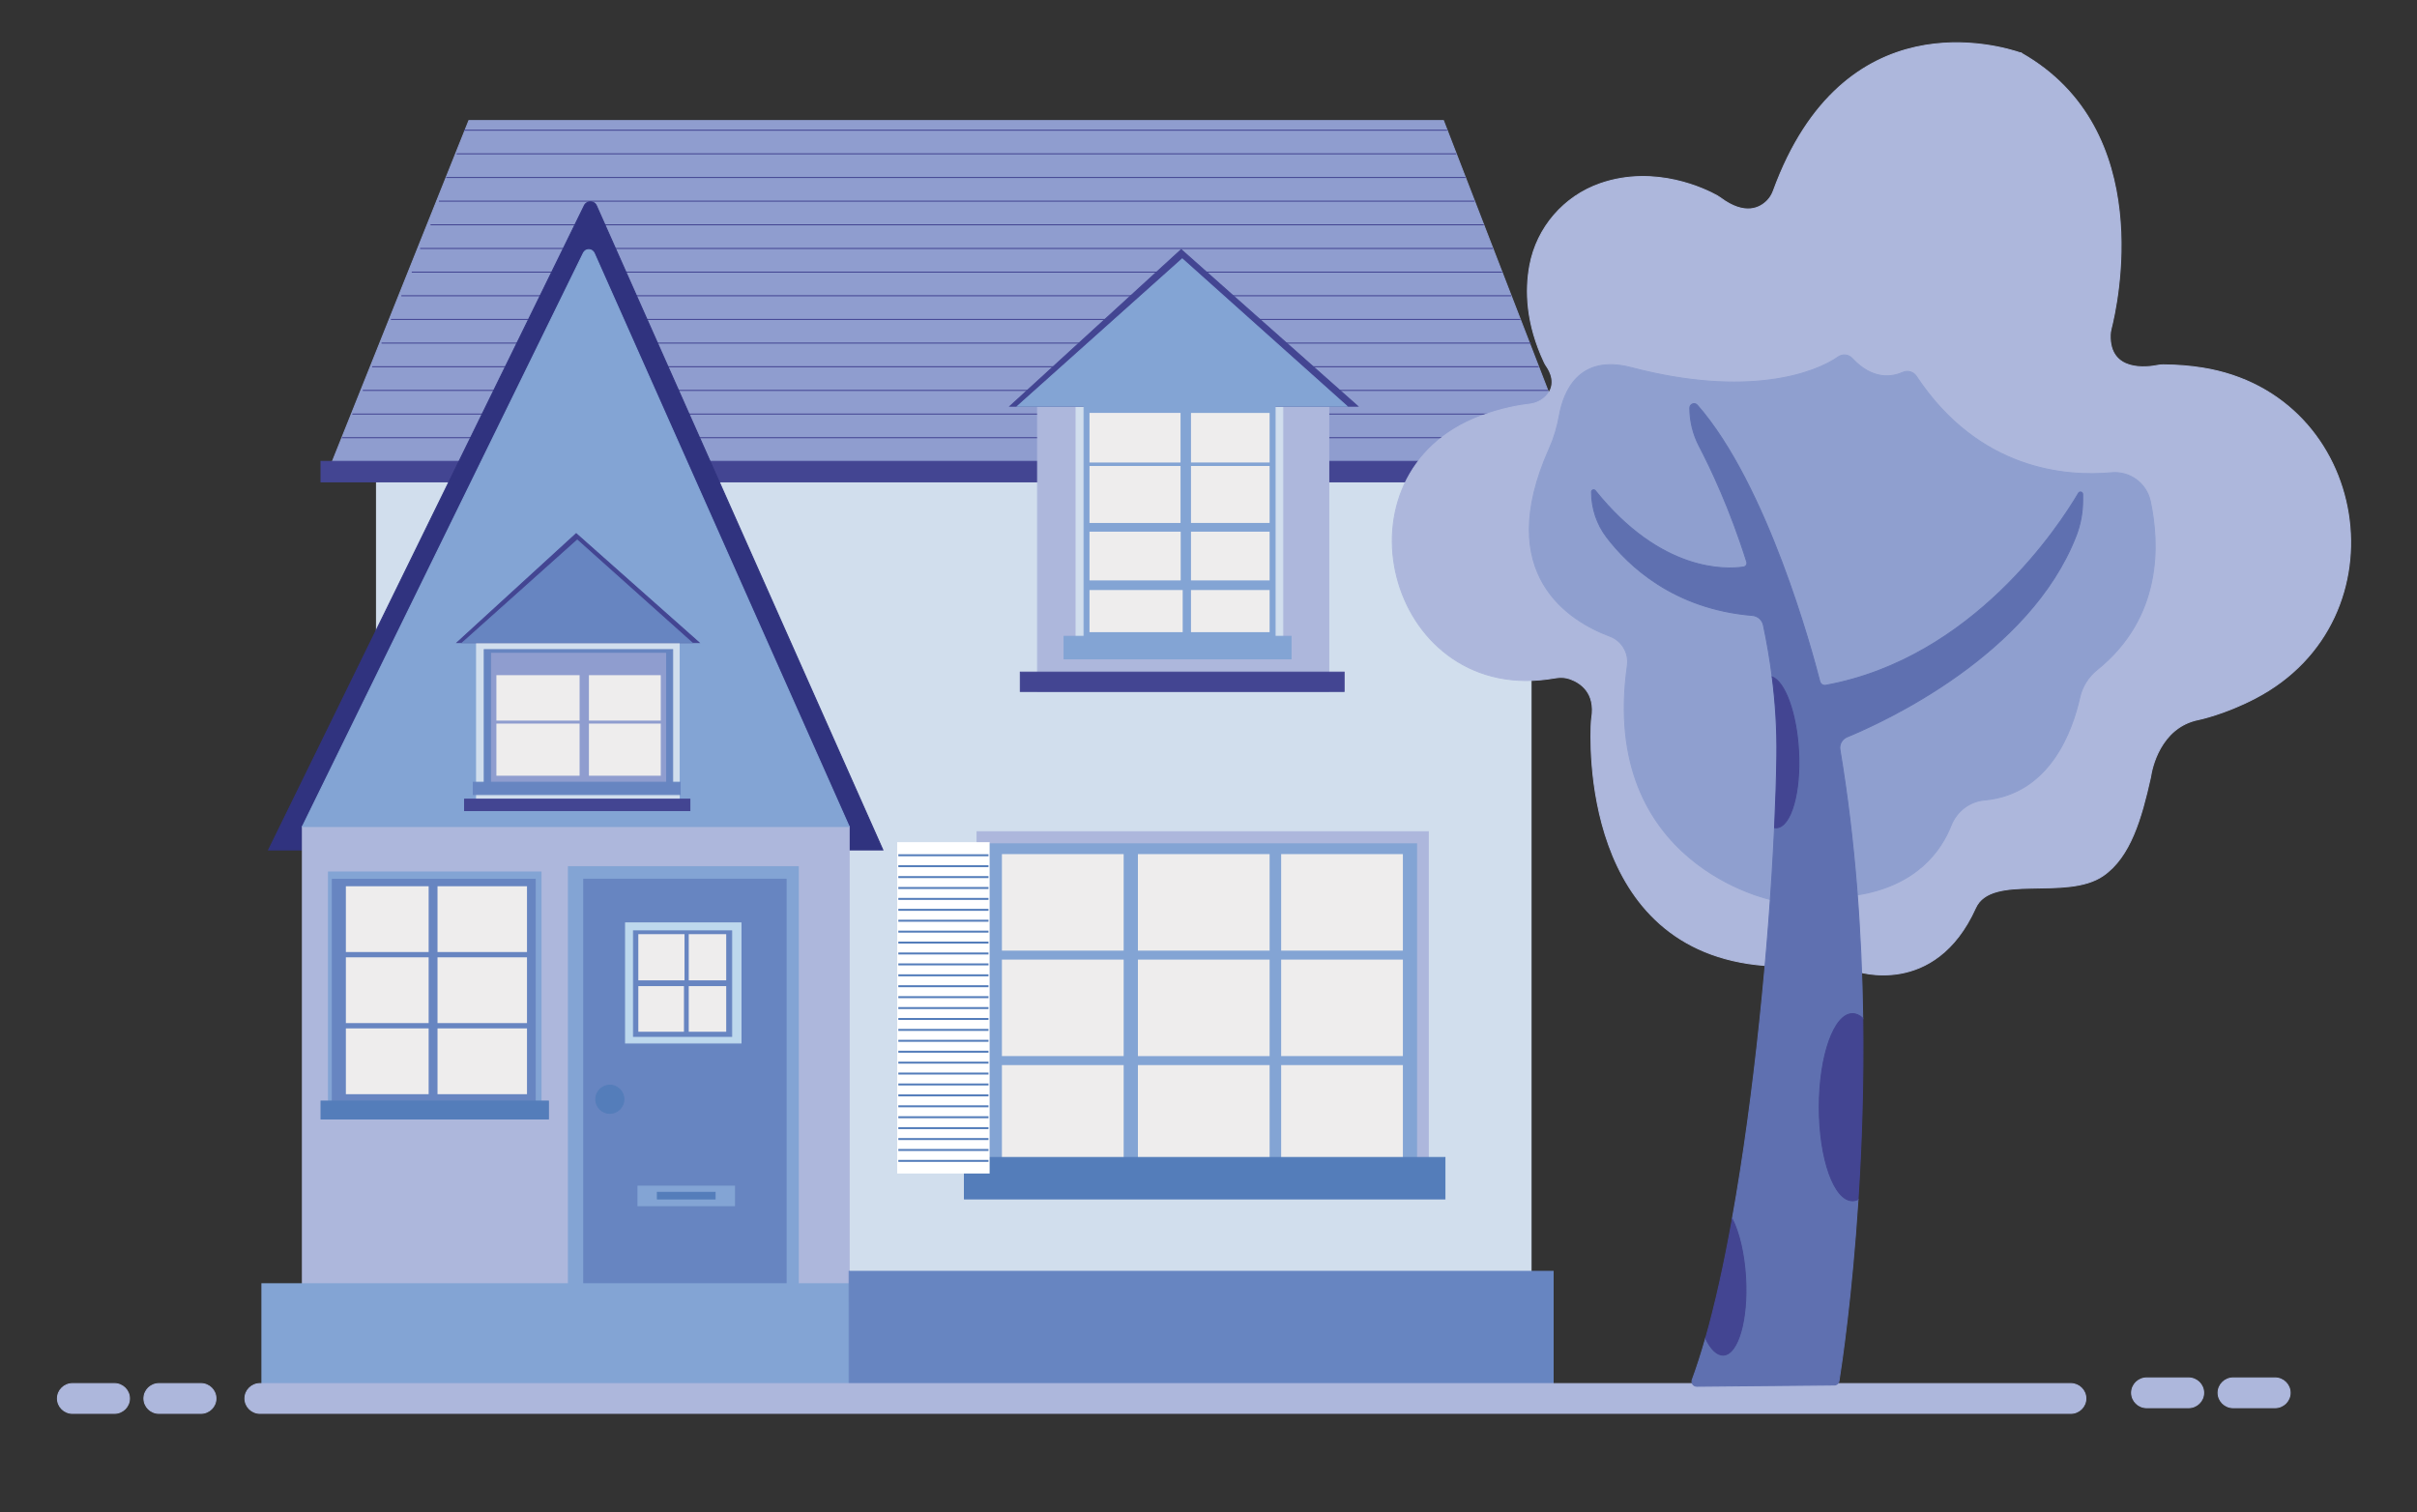 <?xml version="1.0" encoding="utf-8"?>
<!-- Generator: Adobe Illustrator 26.3.1, SVG Export Plug-In . SVG Version: 6.00 Build 0)  -->
<svg version="1.1" id="Camada_1" xmlns="http://www.w3.org/2000/svg" xmlns:xlink="http://www.w3.org/1999/xlink" x="0px" y="0px"
	 viewBox="0 0 992.74 621.12" style="enable-background:new 0 0 992.74 621.12;" xml:space="preserve">
<rect x="0" y="0" width="992.74" height="621.12" fill="#333333" stroke="none"/>
<style type="text/css">
	.st0{fill:#D1DEED;}
	.st1{fill:#8F9DCF;}
	.st2{fill:#434592;}
	.st3{fill:#30337F;}
	.st4{fill:#ADB7DC;}
	.st5{fill:#83A4D4;}
	.st6{fill:#EEEDED;}
	.st7{fill:#6785C1;}
	.st8{fill:#BDD8ED;}
	.st9{fill:#547DBA;}
	.st10{fill:#FFFFFF;}
	.st11{fill:#ADB7DC;stroke:#ADB7DC;stroke-width:0.406;stroke-miterlimit:10;}
	.st12{fill:#ADB7DC;stroke:#ADB7DC;stroke-width:0.406;stroke-miterlimit:10;}
	.st13{fill:#8F9FCF;stroke:#8F9FCF;stroke-width:0.406;stroke-miterlimit:10;}
	.st14{fill:#5F70B0;stroke:#5F70B0;stroke-width:0.406;stroke-miterlimit:10;}
	.st15{fill:#434592;stroke:#434592;stroke-width:0.406;stroke-miterlimit:10;}
</style>
<g>
	<g>
		<g>
			<rect x="154.64" y="196.37" class="st0" width="474.23" height="375.61"/>
			<path class="st0" d="M629.07,572.19H154.43V196.17h474.64V572.19z M154.84,571.78h473.83V196.58H154.84V571.78z"/>
		</g>
		<g>
			<polygon class="st1" points="507.53,49.53 430,49.53 396.4,49.53 357.63,49.53 192.58,49.53 135.58,191.87 647.92,191.87 
				592.87,49.53 			"/>
			<path class="st1" d="M648.22,192.07H135.28l0.11-0.28l57.05-142.47h400.57l0.05,0.13L648.22,192.07z M135.88,191.67h511.74
				L592.73,49.73H192.72L135.88,191.67z"/>
		</g>
		<g>
			<g>
				<rect x="140.42" y="179.58" class="st2" width="502.82" height="0.41"/>
			</g>
			<g>
				<rect x="144.71" y="169.87" class="st2" width="494.78" height="0.41"/>
			</g>
			<g>
				<rect x="148.99" y="160.15" class="st2" width="486.74" height="0.41"/>
			</g>
			<g>
				<rect x="152.84" y="150.43" class="st2" width="479.13" height="0.41"/>
			</g>
			<g>
				<rect x="156.7" y="140.72" class="st2" width="472.17" height="0.41"/>
			</g>
			<g>
				<rect x="160.55" y="131" class="st2" width="463.9" height="0.41"/>
			</g>
			<g>
				<rect x="164.84" y="121.28" class="st2" width="455.86" height="0.41"/>
			</g>
			<g>
				<rect x="169.12" y="111.57" class="st2" width="447.82" height="0.41"/>
			</g>
			<g>
				<rect x="172.55" y="101.85" class="st2" width="440.64" height="0.41"/>
			</g>
			<g>
				<rect x="176.83" y="92.13" class="st2" width="432.6" height="0.41"/>
			</g>
			<g>
				<rect x="180.26" y="82.42" class="st2" width="425.41" height="0.41"/>
			</g>
			<g>
				<rect x="183.26" y="72.7" class="st2" width="418.65" height="0.41"/>
			</g>
			<g>
				<rect x="187.54" y="62.98" class="st2" width="410.61" height="0.41"/>
			</g>
			<g>
				<rect x="190.54" y="53.27" class="st2" width="403.85" height="0.41"/>
			</g>
		</g>
		<g>
			<rect x="131.84" y="189.5" class="st2" width="519.97" height="8.42"/>
			<path class="st2" d="M652.01,198.12H131.64v-8.82h520.37V198.12z M132.04,197.72H651.6v-8.01H132.04V197.72z"/>
		</g>
		<g>
			<path class="st3" d="M240.01,84.41L110.33,349.1h252.29L244.98,84.5C244.03,82.37,241.03,82.32,240.01,84.41z"/>
			<path class="st3" d="M362.93,349.3H110l0.14-0.29L239.83,84.32h0c0.51-1.04,1.55-1.67,2.7-1.65c1.16,0.02,2.17,0.69,2.64,1.75
				L362.93,349.3z M110.65,348.9H362.3L244.79,84.58c-0.4-0.91-1.28-1.49-2.27-1.51c-1-0.02-1.89,0.53-2.33,1.42L110.65,348.9z"/>
		</g>
		<g>
			<rect x="124.21" y="339.5" class="st4" width="224.56" height="195.38"/>
			<path class="st4" d="M348.97,535.09H124.01V339.3h224.96V535.09z M124.41,534.68h224.15V339.7H124.41V534.68z"/>
		</g>
		<g>
			<path class="st5" d="M239.64,103.9L124.21,339.5h224.56L244.06,103.98C243.22,102.09,240.55,102.04,239.64,103.9z"/>
			<path class="st5" d="M349.08,339.7H123.88l0.14-0.29l115.43-235.6c0.46-0.93,1.37-1.5,2.42-1.48c1.04,0.02,1.94,0.62,2.37,1.57
				L349.08,339.7z M124.53,339.3h223.92L243.87,104.07c-0.36-0.8-1.12-1.31-2-1.33c-0.87-0.02-1.66,0.46-2.05,1.25h0L124.53,339.3z"
				/>
		</g>
		<g>
			<g>
				<rect x="426.16" y="164.41" class="st4" width="119.6" height="119.6"/>
				<path class="st4" d="M545.97,284.22H425.96V164.21h120.01V284.22z M426.36,283.81h119.2v-119.2h-119.2V283.81z"/>
			</g>
			<g>
				<rect x="419.08" y="276.08" class="st2" width="132.99" height="7.94"/>
				<path class="st2" d="M552.27,284.22h-133.4v-8.34h133.4V284.22z M419.28,283.81h132.58v-7.53H419.28V283.81z"/>
			</g>
			<g>
				<rect x="441.97" y="161.62" class="st0" width="84.91" height="105.43"/>
				<path class="st0" d="M527.08,267.26h-85.31V161.42h85.31V267.26z M442.17,266.85h84.5V161.82h-84.5V266.85z"/>
			</g>
			<g>
				<polygon class="st2" points="414.83,166.85 557.66,166.85 485.14,102.54 				"/>
				<path class="st2" d="M558.19,167.05H414.31l0.39-0.35l70.45-64.44L558.19,167.05z M415.36,166.65h141.77l-71.98-63.84
					L415.36,166.65z"/>
			</g>
			<g>
				<rect x="445.24" y="164.41" class="st5" width="78.49" height="101.58"/>
				<path class="st5" d="M523.93,266.2h-78.89V164.21h78.89V266.2z M445.44,265.79h78.08V164.61h-78.08V265.79z"/>
			</g>
			<g>
				<polygon class="st5" points="417.92,166.85 553.22,166.85 485.57,106.35 				"/>
				<path class="st5" d="M553.75,167.05H417.39l0.4-0.35l67.79-60.62l0.14,0.12L553.75,167.05z M418.45,166.65h134.24l-67.12-60.02
					L418.45,166.65z"/>
			</g>
			<g>
				<rect x="437.06" y="261.36" class="st5" width="93.2" height="9.27"/>
				<path class="st5" d="M530.47,270.83h-93.61v-9.67h93.61V270.83z M437.26,270.43h92.8v-8.86h-92.8V270.43z"/>
			</g>
			<g>
				<rect x="447.96" y="170.07" class="st6" width="36.46" height="19.43"/>
				<path class="st6" d="M484.89,189.98h-37.4V169.6h37.4V189.98z M448.44,189.03h35.51v-18.49h-35.51V189.03z"/>
			</g>
			<g>
				<rect x="489.66" y="170.07" class="st6" width="31.34" height="19.43"/>
				<path class="st6" d="M521.47,189.98h-32.29V169.6h32.29V189.98z M490.13,189.03h30.39v-18.49h-30.39V189.03z"/>
			</g>
			<g>
				<rect x="447.96" y="191.87" class="st6" width="36.46" height="22.47"/>
				<path class="st6" d="M484.89,214.81h-37.4V191.4h37.4V214.81z M448.44,213.86h35.51v-21.52h-35.51V213.86z"/>
			</g>
			<g>
				<rect x="447.96" y="218.85" class="st6" width="36.52" height="19.08"/>
				<path class="st6" d="M484.95,238.4h-37.46v-20.02h37.46V238.4z M448.44,237.45h35.57v-18.13h-35.57V237.45z"/>
			</g>
			<g>
				<rect x="447.96" y="242.83" class="st6" width="37.34" height="16.35"/>
				<path class="st6" d="M485.77,259.66h-38.28v-17.3h38.28V259.66z M448.44,258.71h36.39v-15.4h-36.39V258.71z"/>
			</g>
			<g>
				<rect x="489.66" y="191.87" class="st6" width="31.34" height="22.47"/>
				<path class="st6" d="M521.47,214.81h-32.29V191.4h32.29V214.81z M490.13,213.86h30.39v-21.52h-30.39V213.86z"/>
			</g>
			<g>
				<rect x="489.66" y="218.85" class="st6" width="31.34" height="19.08"/>
				<path class="st6" d="M521.47,238.4h-32.29v-20.02h32.29V238.4z M490.13,237.45h30.39v-18.13h-30.39V237.45z"/>
			</g>
			<g>
				<rect x="489.66" y="242.83" class="st6" width="31.34" height="16.35"/>
				<path class="st6" d="M521.47,259.66h-32.29v-17.3h32.29V259.66z M490.13,258.71h30.39v-15.4h-30.39V258.71z"/>
			</g>
		</g>
		<g>
			<g>
				<rect x="195.75" y="262.26" class="st0" width="83.22" height="70.69"/>
				<path class="st0" d="M279.17,333.16h-83.63v-71.1h83.63V333.16z M195.95,332.75h82.82v-70.29h-82.82V332.75z"/>
			</g>
			<g>
				<rect x="190.82" y="328.26" class="st2" width="92.54" height="4.69"/>
				<path class="st2" d="M283.56,333.16h-92.94v-5.1h92.94V333.16z M191.02,332.75h92.13v-4.28h-92.13V332.75z"/>
			</g>
			<g>
				<polygon class="st2" points="187.74,263.96 287.12,263.96 236.66,219.21 				"/>
				<path class="st2" d="M287.65,264.16H187.21l49.44-45.23L287.65,264.16z M188.26,263.75h98.32l-49.92-44.28L188.26,263.75z"/>
			</g>
			<g>
				<polygon class="st7" points="190.01,263.96 284.16,263.96 237.09,221.86 				"/>
				<path class="st7" d="M284.69,264.16h-95.21l47.61-42.57l0.14,0.12L284.69,264.16z M190.54,263.75h93.09l-46.54-41.62
					L190.54,263.75z"/>
			</g>
			<g>
				<rect x="198.89" y="266.83" class="st7" width="77.4" height="57.58"/>
				<path class="st7" d="M276.49,324.62h-77.8v-57.99h77.8V324.62z M199.09,324.21h76.99v-57.17h-76.99V324.21z"/>
			</g>
			<g>
				<rect x="201.87" y="268.36" class="st1" width="71.54" height="55.48"/>
				<path class="st1" d="M273.62,324.04h-71.95v-55.88h71.95V324.04z M202.07,323.63h71.14v-55.07h-71.14V323.63z"/>
			</g>
			<g>
				<rect x="194.42" y="321.3" class="st7" width="84.96" height="5.06"/>
				<path class="st7" d="M279.58,326.57h-85.37v-5.47h85.37V326.57z M194.62,326.16h84.55v-4.65h-84.55V326.16z"/>
			</g>
			<g>
				<rect x="204.35" y="277.8" class="st6" width="33.23" height="17.71"/>
				<path class="st6" d="M238.06,295.99h-34.18v-18.66h34.18V295.99z M204.83,295.04h32.29v-16.77h-32.29V295.04z"/>
			</g>
			<g>
				<rect x="242.36" y="277.8" class="st6" width="28.57" height="17.71"/>
				<path class="st6" d="M271.4,295.99h-29.51v-18.66h29.51V295.99z M242.84,295.04h27.62v-16.77h-27.62V295.04z"/>
			</g>
			<g>
				<rect x="204.35" y="297.68" class="st6" width="33.23" height="20.48"/>
				<path class="st6" d="M238.06,318.63h-34.18V297.2h34.18V318.63z M204.83,317.68h32.29v-19.53h-32.29V317.68z"/>
			</g>
			<g>
				<rect x="242.36" y="297.68" class="st6" width="28.57" height="20.48"/>
				<path class="st6" d="M271.4,318.63h-29.51V297.2h29.51V318.63z M242.84,317.68h27.62v-19.53h-27.62V317.68z"/>
			</g>
		</g>
		<g>
			<rect x="233.26" y="355.78" class="st5" width="94.83" height="179.11"/>
			<g>
				<rect x="239.76" y="361.14" class="st7" width="83.11" height="169.23"/>
				<path class="st7" d="M323.08,530.57h-83.52V360.93h83.52V530.57z M239.97,530.16h82.71V361.34h-82.71V530.16z"/>
			</g>
			<g>
				<rect x="256.93" y="379.09" class="st8" width="47.42" height="49.33"/>
				<path class="st8" d="M304.55,428.62h-47.82v-49.73h47.82V428.62z M257.13,428.21h47.01v-48.92h-47.01V428.21z"/>
			</g>
			<g>
				<rect x="260.2" y="382.36" class="st7" width="40.33" height="43.33"/>
				<path class="st7" d="M300.73,425.9h-40.74v-43.74h40.74V425.9z M260.4,425.49h39.93v-42.92H260.4V425.49z"/>
			</g>
			<g>
				<rect x="262.65" y="384.18" class="st6" width="18.03" height="18.03"/>
				<path class="st6" d="M281.15,402.68h-18.97v-18.97h18.97V402.68z M263.12,401.73h17.08v-17.08h-17.08V401.73z"/>
			</g>
			<g>
				<rect x="262.65" y="405.53" class="st6" width="17.79" height="17.79"/>
				<path class="st6" d="M280.92,423.79h-18.74v-18.74h18.74V423.79z M263.12,422.85h16.85V406h-16.85V422.85z"/>
			</g>
			<g>
				<rect x="283.36" y="384.18" class="st6" width="14.44" height="18.03"/>
				<path class="st6" d="M298.28,402.68h-15.39v-18.97h15.39V402.68z M283.83,401.73h13.5v-17.08h-13.5V401.73z"/>
			</g>
			<g>
				<rect x="283.36" y="405.53" class="st6" width="14.44" height="17.79"/>
				<path class="st6" d="M298.28,423.79h-15.39v-18.74h15.39V423.79z M283.83,422.85h13.5V406h-13.5V422.85z"/>
			</g>
			<rect x="261.83" y="487.01" class="st5" width="40.06" height="8.45"/>
			<g>
				<rect x="270.01" y="489.73" class="st9" width="23.71" height="2.73"/>
				<path class="st9" d="M293.92,492.66H269.8v-3.13h24.12V492.66z M270.21,492.26h23.3v-2.32h-23.3V492.26z"/>
			</g>
			<g>
				<path class="st9" d="M250.48,445.75c-3.19,0-5.78,2.59-5.78,5.78v0c0,3.19,2.59,5.78,5.78,5.78c3.19,0,5.78-2.59,5.78-5.78v0
					C256.26,448.34,253.67,445.75,250.48,445.75z"/>
				<path class="st9" d="M250.48,457.51c-3.3,0-5.98-2.68-5.98-5.98c0-3.3,2.68-5.98,5.98-5.98c3.3,0,5.98,2.68,5.98,5.98
					C256.46,454.83,253.78,457.51,250.48,457.51z M250.48,445.95c-3.07,0-5.57,2.5-5.57,5.57s2.5,5.57,5.57,5.57
					c3.07,0,5.57-2.5,5.57-5.57S253.56,445.95,250.48,445.95z"/>
			</g>
		</g>
		<rect x="107.36" y="527.09" class="st5" width="241.4" height="44.89"/>
		<g>
			<rect x="348.77" y="522.19" class="st7" width="289.17" height="49.8"/>
			<path class="st7" d="M638.13,572.19H348.56v-50.2h289.57V572.19z M348.97,571.78h288.76v-49.39H348.97V571.78z"/>
		</g>
		<g>
			<g>
				<rect x="401.33" y="341.62" class="st4" width="185.31" height="145.39"/>
				<path class="st4" d="M586.84,487.21H401.12v-145.8h185.72V487.21z M401.53,486.81h184.91V341.82H401.53V486.81z"/>
			</g>
			<rect x="405.99" y="346.39" class="st5" width="176.05" height="135.17"/>
			<g>
				<g>
					<rect x="411.99" y="351.29" class="st6" width="49.05" height="38.7"/>
					<path class="st6" d="M461.52,390.47h-50v-39.64h50V390.47z M412.46,389.52h48.11v-37.75h-48.11V389.52z"/>
				</g>
				<g>
					<rect x="411.99" y="394.63" class="st6" width="49.05" height="38.7"/>
					<path class="st6" d="M461.52,433.8h-50v-39.64h50V433.8z M412.46,432.85h48.11V395.1h-48.11V432.85z"/>
				</g>
				<g>
					<rect x="411.99" y="437.96" class="st6" width="49.05" height="38.7"/>
					<path class="st6" d="M461.52,477.13h-50v-39.64h50V477.13z M412.46,476.18h48.11v-37.75h-48.11V476.18z"/>
				</g>
			</g>
			<g>
				<g>
					<rect x="467.86" y="351.29" class="st6" width="53.14" height="38.7"/>
					<path class="st6" d="M521.47,390.47h-54.09v-39.64h54.09V390.47z M468.33,389.52h52.19v-37.75h-52.19V389.52z"/>
				</g>
				<g>
					<rect x="467.86" y="394.63" class="st6" width="53.14" height="38.7"/>
					<path class="st6" d="M521.47,433.8h-54.09v-39.64h54.09V433.8z M468.33,432.85h52.19V395.1h-52.19V432.85z"/>
				</g>
				<g>
					<rect x="467.86" y="437.96" class="st6" width="53.14" height="38.7"/>
					<path class="st6" d="M521.47,477.13h-54.09v-39.64h54.09V477.13z M468.33,476.18h52.19v-37.75h-52.19V476.18z"/>
				</g>
			</g>
			<g>
				<g>
					<rect x="526.69" y="351.29" class="st6" width="49.05" height="38.7"/>
					<path class="st6" d="M576.21,390.47h-50v-39.64h50V390.47z M527.16,389.52h48.11v-37.75h-48.11V389.52z"/>
				</g>
				<g>
					<rect x="526.69" y="394.63" class="st6" width="49.05" height="38.7"/>
					<path class="st6" d="M576.21,433.8h-50v-39.64h50V433.8z M527.16,432.85h48.11V395.1h-48.11V432.85z"/>
				</g>
				<g>
					<rect x="526.69" y="437.96" class="st6" width="49.05" height="38.7"/>
					<path class="st6" d="M576.21,477.13h-50v-39.64h50V477.13z M527.16,476.18h48.11v-37.75h-48.11V476.18z"/>
				</g>
			</g>
			<g>
				<rect x="396.12" y="475.42" class="st9" width="197.37" height="17.04"/>
				<path class="st9" d="M593.69,492.66H395.91v-17.44h197.78V492.66z M396.32,492.26h196.96v-16.63H396.32V492.26z"/>
			</g>
		</g>
		<g>
			<rect x="134.71" y="357.98" class="st5" width="87.71" height="97.96"/>
			<g>
				<rect x="136.51" y="361.2" class="st7" width="83.32" height="91.07"/>
				<path class="st7" d="M220.04,452.47h-83.73v-91.48h83.73V452.47z M136.72,452.07h82.92V361.4h-82.92V452.07z"/>
			</g>
			<g>
				<rect x="131.84" y="452.27" class="st9" width="93.41" height="7.34"/>
				<path class="st9" d="M225.46,459.82h-93.82v-7.75h93.82V459.82z M132.04,459.41h93.01v-6.94h-93.01V459.41z"/>
			</g>
			<g>
				<g>
					<rect x="142.53" y="364.5" class="st6" width="33.05" height="26.07"/>
					<path class="st6" d="M176.06,391.05h-34v-27.02h34V391.05z M143.01,390.1h32.1v-25.13h-32.1V390.1z"/>
				</g>
				<g>
					<rect x="142.53" y="393.7" class="st6" width="33.05" height="26.07"/>
					<path class="st6" d="M176.06,420.24h-34v-27.02h34V420.24z M143.01,419.3h32.1v-25.13h-32.1V419.3z"/>
				</g>
				<g>
					<rect x="142.53" y="422.89" class="st6" width="33.05" height="26.07"/>
					<path class="st6" d="M176.06,449.44h-34v-27.02h34V449.44z M143.01,448.49h32.1v-25.13h-32.1V448.49z"/>
				</g>
			</g>
			<g>
				<g>
					<rect x="180.18" y="364.5" class="st6" width="35.8" height="26.07"/>
					<path class="st6" d="M216.45,391.05H179.7v-27.02h36.75V391.05z M180.65,390.1h34.86v-25.13h-34.86V390.1z"/>
				</g>
				<g>
					<rect x="180.18" y="393.7" class="st6" width="35.8" height="26.07"/>
					<path class="st6" d="M216.45,420.24H179.7v-27.02h36.75V420.24z M180.65,419.3h34.86v-25.13h-34.86V419.3z"/>
				</g>
				<g>
					<rect x="180.18" y="422.89" class="st6" width="35.8" height="26.07"/>
					<path class="st6" d="M216.45,449.44H179.7v-27.02h36.75V449.44z M180.65,448.49h34.86v-25.13h-34.86V448.49z"/>
				</g>
			</g>
		</g>
		<g>
			<rect x="368.97" y="346.39" class="st10" width="37.03" height="135.17"/>
			<path class="st10" d="M406.47,482.03H368.5V345.92h37.97V482.03z M369.44,481.09h36.08V346.86h-36.08V481.09z"/>
		</g>
		<g>
			<g>
				<rect x="368.97" y="350.89" class="st9" width="37.03" height="0.81"/>
			</g>
			<g>
				<rect x="368.97" y="355.37" class="st9" width="37.03" height="0.81"/>
			</g>
			<g>
				<rect x="368.97" y="359.86" class="st9" width="37.03" height="0.81"/>
			</g>
			<g>
				<rect x="368.97" y="364.34" class="st9" width="37.03" height="0.81"/>
			</g>
			<g>
				<rect x="368.97" y="368.82" class="st9" width="37.03" height="0.81"/>
			</g>
			<g>
				<rect x="368.97" y="373.31" class="st9" width="37.03" height="0.81"/>
			</g>
			<g>
				<rect x="368.97" y="377.79" class="st9" width="37.03" height="0.81"/>
			</g>
			<g>
				<rect x="368.97" y="382.27" class="st9" width="37.03" height="0.81"/>
			</g>
			<g>
				<rect x="368.97" y="386.76" class="st9" width="37.03" height="0.81"/>
			</g>
			<g>
				<rect x="368.97" y="391.24" class="st9" width="37.03" height="0.81"/>
			</g>
			<g>
				<rect x="368.97" y="395.72" class="st9" width="37.03" height="0.81"/>
			</g>
			<g>
				<rect x="368.97" y="400.21" class="st9" width="37.03" height="0.81"/>
			</g>
			<g>
				<rect x="368.97" y="404.69" class="st9" width="37.03" height="0.81"/>
			</g>
			<g>
				<rect x="368.97" y="409.18" class="st9" width="37.03" height="0.81"/>
			</g>
			<g>
				<rect x="368.97" y="413.66" class="st9" width="37.03" height="0.81"/>
			</g>
			<g>
				<rect x="368.97" y="418.14" class="st9" width="37.03" height="0.81"/>
			</g>
			<g>
				<rect x="368.97" y="422.63" class="st9" width="37.03" height="0.81"/>
			</g>
			<g>
				<rect x="368.97" y="427.11" class="st9" width="37.03" height="0.81"/>
			</g>
			<g>
				<rect x="368.97" y="431.59" class="st9" width="37.03" height="0.81"/>
			</g>
			<g>
				<rect x="368.97" y="436.08" class="st9" width="37.03" height="0.81"/>
			</g>
			<g>
				<rect x="368.97" y="440.56" class="st9" width="37.03" height="0.81"/>
			</g>
			<g>
				<rect x="368.97" y="445.04" class="st9" width="37.03" height="0.81"/>
			</g>
			<g>
				<rect x="368.97" y="449.53" class="st9" width="37.03" height="0.81"/>
			</g>
			<g>
				<rect x="368.97" y="454.01" class="st9" width="37.03" height="0.81"/>
			</g>
			<g>
				<rect x="368.97" y="458.5" class="st9" width="37.03" height="0.81"/>
			</g>
			<g>
				<rect x="368.97" y="462.98" class="st9" width="37.03" height="0.81"/>
			</g>
			<g>
				<rect x="368.97" y="467.46" class="st9" width="37.03" height="0.81"/>
			</g>
			<g>
				<rect x="368.97" y="471.95" class="st9" width="37.03" height="0.81"/>
			</g>
			<g>
				<rect x="368.97" y="476.43" class="st9" width="37.03" height="0.81"/>
			</g>
		</g>
	</g>
	<g>
		<path class="st11" d="M850.51,568.31H106.81c-3.43,0-6.21,2.74-6.21,6.12c0,3.38,2.78,6.12,6.21,6.12h743.71
			c3.43,0,6.21-2.74,6.21-6.12C856.73,571.05,853.94,568.31,850.51,568.31z"/>
		<g>
			<path class="st11" d="M82.49,568.31H65.32c-3.43,0-6.21,2.74-6.21,6.12c0,3.38,2.78,6.12,6.21,6.12h17.17
				c3.43,0,6.21-2.74,6.21-6.12C88.7,571.05,85.92,568.31,82.49,568.31z"/>
			<path class="st11" d="M46.97,568.31H29.8c-3.43,0-6.21,2.74-6.21,6.12c0,3.38,2.78,6.12,6.21,6.12h17.17
				c3.43,0,6.21-2.74,6.21-6.12C53.18,571.05,50.4,568.31,46.97,568.31z"/>
		</g>
		<g>
			<path class="st11" d="M934.42,565.98h-17.17c-3.43,0-6.21,2.74-6.21,6.12c0,3.38,2.78,6.12,6.21,6.12h17.17
				c3.43,0,6.21-2.74,6.21-6.12C940.63,568.72,937.85,565.98,934.42,565.98z"/>
			<path class="st11" d="M898.9,565.98h-17.17c-3.43,0-6.21,2.74-6.21,6.12c0,3.38,2.78,6.12,6.21,6.12h17.17
				c3.43,0,6.21-2.74,6.21-6.12C905.11,568.72,902.33,565.98,898.9,565.98z"/>
		</g>
	</g>
	<g>
		<path class="st12" d="M830.22,21.85C830.87,22.08,829.63,21.52,830.22,21.85L830.22,21.85z"/>
		<path class="st12" d="M904.56,151.13c-4.98-0.79-10.31-1.24-16.02-1.27c-0.79,0-1.57,0.06-2.34,0.22
			c-4.11,0.83-19.83,2.99-19.47-12.44c0.02-0.84,0.15-1.67,0.35-2.48c2.43-9.48,18.82-81.73-36.86-113.31
			c-8.86-3.08-73.05-22.35-101.84,56.54c-0.54,1.47-1.34,2.84-2.43,3.96c-2.88,2.99-9.08,6.55-19.35-1.12
			c-0.42-0.31-0.86-0.59-1.32-0.85c-4.37-2.44-25.18-12.87-47.98-4.96c-14.95,5.19-26.06,18.03-28.96,33.59
			c-1.93,10.36-1.5,23.99,5.97,39.86c0.26,0.55,0.57,1.08,0.92,1.58c1.27,1.82,4.51,7.46-0.23,12.32c-1.79,1.83-4.19,2.94-6.74,3.24
			c-3.71,0.42-11.35,1.64-20.19,4.96c-62.24,23.44-38.45,116.77,27.47,107.97c1.2-0.16,2.41-0.34,3.65-0.55
			c1.91-0.32,3.87-0.17,5.7,0.48c4.24,1.52,10.6,5.59,8.87,16.19c-0.06,0.36-0.1,0.71-0.13,1.08c-0.5,7.93-4.26,94.64,71.35,100.44
			l37.41,2.29c0,0,32.25,11.2,49.02-25.91c6.54-14.48,37.33-2.81,52.46-13.3c11.15-7.73,15.65-23.52,19.36-40.1
			c0.06-0.26,0.11-0.52,0.15-0.78c0.4-2.6,3.65-20.04,19.68-23.21c0,0,10.51-2.13,23.24-8.77
			C988.26,254.52,973.55,162.09,904.56,151.13z"/>
		<path class="st13" d="M867.25,194.17c-18.4,1.71-54.45-0.79-80.14-39.62c-1.2-1.82-3.53-2.51-5.52-1.63
			c-4.32,1.92-12.38,3.43-20.84-5.73c-1.5-1.62-3.96-1.87-5.76-0.59c-9.37,6.65-37.01,16.96-84.92,4.4
			c-21.85-5.73-27.91,10.23-29.6,19.67c-0.83,4.67-2.17,9.23-4.11,13.56c-23.24,51.91,8.45,70.97,24.9,77.11
			c4.94,1.84,7.88,6.9,7.14,12.11c-11.57,81.92,59.51,96.19,59.51,96.19c4.22-3.11,34.96-2.04,34.96-2.04
			c24.5-3.94,34.47-18.32,38.5-28.55c2.28-5.78,7.53-9.9,13.72-10.44c27.05-2.39,36.23-29,39.12-42.06c1-4.5,3.5-8.52,7.09-11.41
			c26.99-21.69,25.61-51.98,21.89-69.33C881.59,198.46,874.74,193.47,867.25,194.17z"/>
		<path class="st14" d="M853.73,202.53c-7.89,13.4-43.32,67.88-103.83,78.95c-1.1,0.2-2.16-0.48-2.44-1.56
			c-3.13-12.25-21.51-80.6-50.34-113.53c-1.06-1.21-3.06-0.45-3.06,1.16c0,5.47,1.33,10.86,3.86,15.71
			c4.65,8.88,12.67,25.7,19.52,47.52c0.3,0.96-0.32,1.97-1.32,2.12c-7.16,1.08-33.82,2.34-60.89-31.4
			c-0.51-0.64-1.54-0.27-1.54,0.55c0,6.74,2.18,13.32,6.28,18.68c8.79,11.52,27.44,29.39,59.79,32.06c2.22,0.18,4.06,1.81,4.53,3.99
			c1.45,6.81,2.68,13.91,3.62,21.24c5.29,2.14,9.94,14.75,10.82,30.23c0.98,17.21-3.09,31.44-9.08,31.78
			c-0.26,0.01-0.52,0-0.78-0.04c-2.25,48.57-8.24,110.13-17.35,160.73c2.81,5.57,4.9,14.26,5.46,24.12
			c0.98,17.21-3.09,31.44-9.08,31.78c-2.64,0.15-5.22-2.43-7.36-6.84c-1.75,6.16-3.57,11.85-5.47,16.98
			c-0.48,1.29,0.49,2.66,1.87,2.65l56.47-0.52c0.96-0.01,1.78-0.71,1.93-1.66c1.09-6.89,5.27-34.93,7.82-74.54
			c-0.74,0.35-1.5,0.53-2.27,0.53c-7.55,0-13.67-17.21-13.67-38.43c0-21.22,6.12-38.43,13.67-38.43c1.47,0,2.88,0.65,4.2,1.85
			c-0.48-34.75-3.06-72.61-9.36-110.26c-0.37-2.22,0.84-4.4,2.93-5.26c15.26-6.3,74.93-33.6,94.01-82.46
			c1.83-4.68,2.76-9.66,2.76-14.68v-2.56C855.42,202.07,854.2,201.74,853.73,202.53z"/>
		<path class="st15" d="M760.89,416.36c-7.55,0-13.67,17.21-13.67,38.43c0,21.22,6.12,38.43,13.67,38.43c0.77,0,1.53-0.18,2.27-0.53
			c1.41-21.84,2.31-47.2,1.94-74.48C763.76,417.01,762.35,416.36,760.89,416.36z"/>
		<path class="st15" d="M727.9,278.02c1.34,10.47,2.06,21.4,1.9,32.63c-0.13,9.02-0.44,18.88-0.93,29.34
			c0.26,0.04,0.52,0.05,0.78,0.04c5.99-0.34,10.06-14.57,9.08-31.78C737.85,292.78,733.19,280.16,727.9,278.02z"/>
		<path class="st15" d="M711.52,500.73c-3.27,18.13-6.93,34.84-10.98,49.05c2.14,4.41,4.72,6.99,7.36,6.84
			c5.99-0.34,10.06-14.57,9.08-31.78C716.42,514.99,714.33,506.3,711.52,500.73z"/>
	</g>
</g>
</svg>
